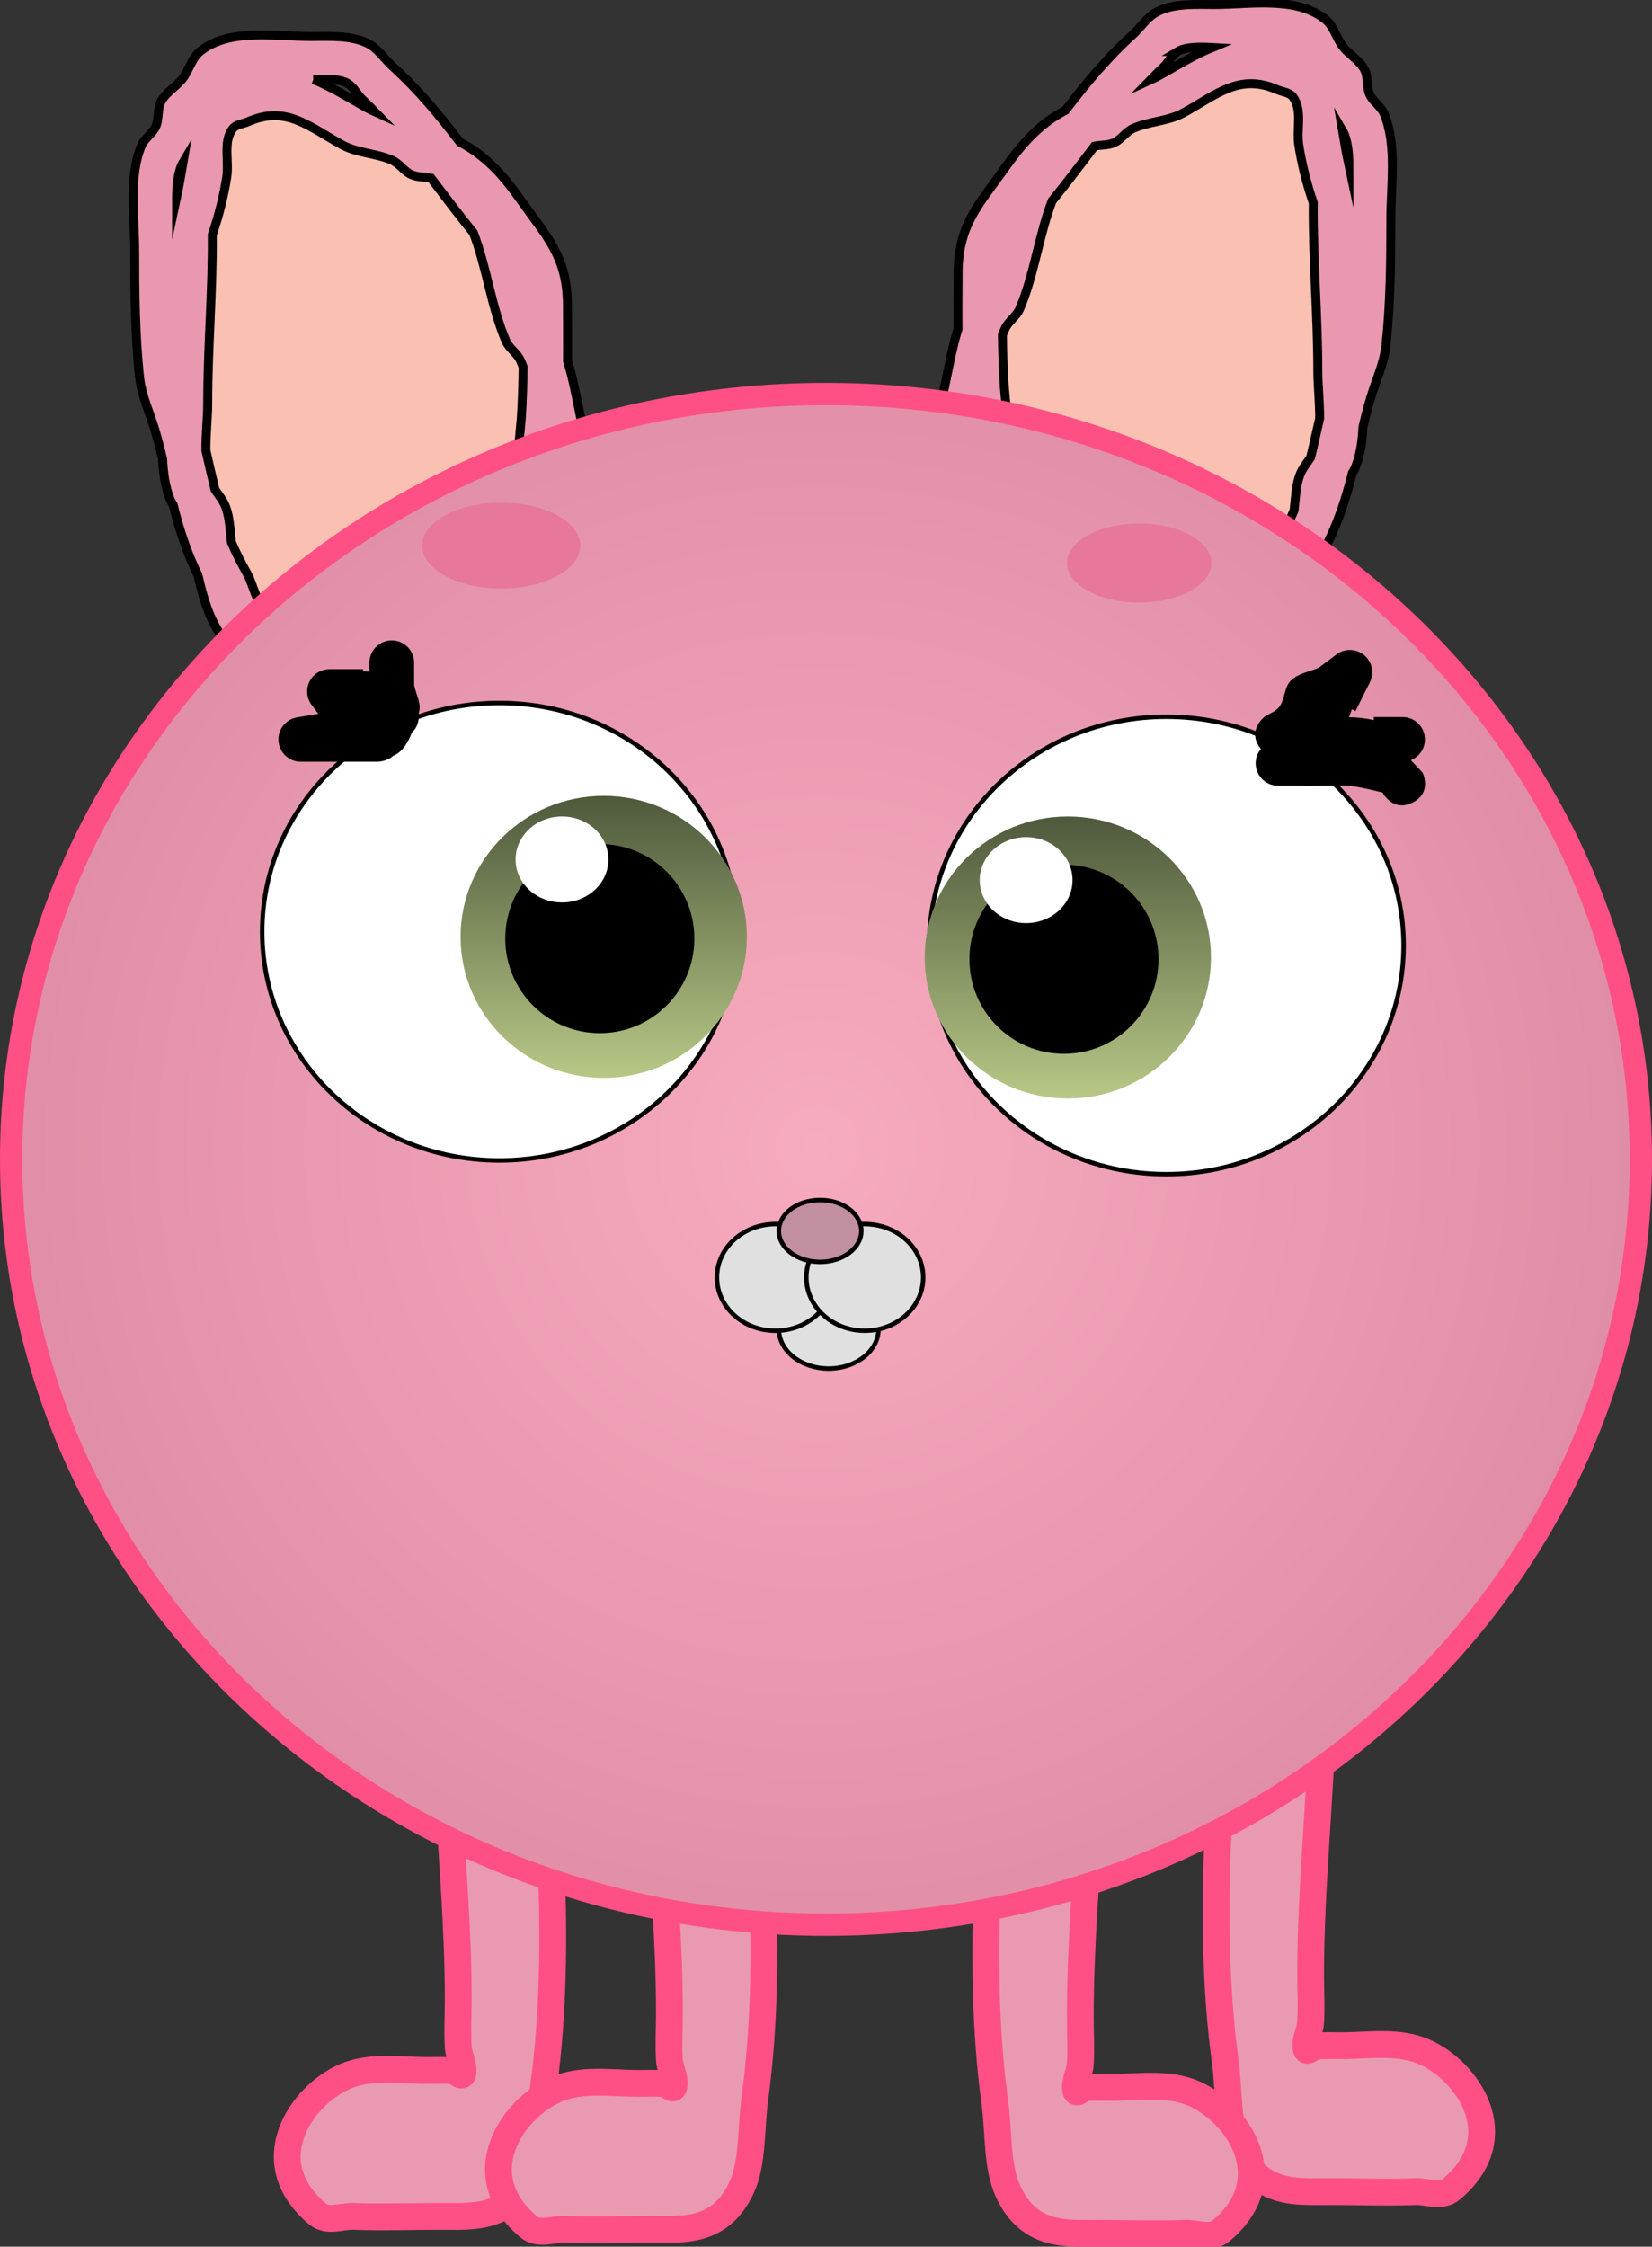 <svg version="1.1" xmlns="http://www.w3.org/2000/svg" xmlns:xlink="http://www.w3.org/1999/xlink" width="184.808" height="251.232" viewBox="0,0,184.808,251.232"><rect x="0" y="0" width="184.808" height="251.232" fill="#333333" stroke="none"/><defs><radialGradient cx="239.12" cy="168.409" r="91.154" gradientUnits="userSpaceOnUse" id="color-1"><stop offset="0" stop-color="#f7abbe"/><stop offset="1" stop-color="#e08ea7"/></radialGradient><linearGradient x1="215.132" y1="129.166" x2="215.132" y2="160.704" gradientUnits="userSpaceOnUse" id="color-2"><stop offset="0" stop-color="#4e593c"/><stop offset="1" stop-color="#b7c886"/></linearGradient><linearGradient x1="267.055" y1="131.474" x2="267.055" y2="163.012" gradientUnits="userSpaceOnUse" id="color-3"><stop offset="0" stop-color="#4e593c"/><stop offset="1" stop-color="#b7c886"/></linearGradient></defs><g transform="translate(-147.596,-40.172)"><g data-paper-data="{&quot;isPaintingLayer&quot;:true}" fill-rule="nonzero" stroke-linecap="butt" stroke-linejoin="miter" stroke-miterlimit="10" stroke-dasharray="" stroke-dashoffset="0" style="mix-blend-mode: normal"><g data-paper-data="{&quot;index&quot;:null}" stroke="#000000" stroke-width="1"><path d="M255.226,93.605l-0.271,0.531c-0.116,0.337 -0.12,0.664 0.225,0.938c1.169,0.931 0.72,-0.928 0.682,-1.767c-0.013,-0.291 -0.039,-0.669 -0.074,-1.107c-0.193,0.476 -0.342,0.844 -0.401,0.999c-0.011,0.029 -0.023,0.059 -0.036,0.088c-0.064,0.198 -0.124,0.318 -0.124,0.318zM264.036,100.859c2.498,0.9 5.134,2.582 7.648,3.642c3.63,-0.04 7.124,0.491 10.781,0.491c1.592,0 3.24,0.519 4.816,0.503c0.421,-0.094 0.819,-0.256 1.166,-0.524c1,-0.769 1.589,-3.286 2.021,-4.064c0.828,-1.491 1.383,-2.556 1.865,-3.715c0.162,-1.351 0.171,-2.743 0.662,-4c0.271,-0.693 0.768,-1.274 1.178,-1.899c0.354,-1.443 0.667,-2.897 1.003,-4.345c0.017,-1.819 -0.205,-3.728 -0.205,-5.181c0,-6.363 -0.556,-12.55 -0.504,-18.892c-0.717,-2.097 -1.271,-4.26 -1.611,-6.449c-0.277,-1.783 0.441,-3.933 -0.645,-5.373c-0.386,-0.512 -1.16,-0.55 -1.747,-0.808c-4.29,-1.885 -6.828,0.612 -10.526,2.619c-1.705,0.926 -3.794,0.915 -5.563,1.711c-0.815,0.366 -1.327,1.245 -2.144,1.608c-0.672,0.298 -1.46,0.228 -2.178,0.38c-1.539,2.017 -3.067,4.068 -4.721,6.099c-1.5,3.868 -2.005,8.364 -3.629,12.088c-0.357,0.819 -1.235,1.332 -1.608,2.144c-0.111,0.242 -0.215,0.492 -0.311,0.748c0.023,1.93 0.08,3.86 0.209,5.787c0.071,1.057 0.969,9.557 0.843,10.381c-0.408,2.666 -1.049,4.947 -2.623,5.951c1.951,0.329 3.964,0.428 5.823,1.097zM251.741,88.879c1.504,-3.761 1.834,-8.073 3.027,-11.935c-0.024,-2.142 0.01,-4.288 0.01,-6.429c0.076,-5.294 2.375,-7.518 5.271,-11.609c1.861,-2.631 3.829,-4.89 6.745,-6.402c2.289,-2.992 4.676,-5.88 7.533,-8.466c0.908,-0.822 1.591,-1.947 2.672,-2.522c1.917,-1.019 4.469,-0.827 6.539,-0.832c3.872,-0.008 9.068,-0.971 12.339,1.669c0.939,0.758 1.214,2.094 1.957,3.044c0.708,0.907 1.815,1.499 2.377,2.503c0.473,0.845 0.22,1.955 0.614,2.839c0.364,0.816 1.262,1.32 1.608,2.144c1.46,3.48 0.754,8.056 0.754,11.739c0,4.766 -0.041,9.47 -0.548,14.18c-0.217,2.011 -1.114,3.889 -1.699,5.825c-0.331,1.096 -0.614,2.208 -0.878,3.327c-0.065,1.514 -0.273,3 -0.795,4.365c-0.101,0.264 -0.237,0.512 -0.388,0.751c-0.19,0.764 -0.393,1.523 -0.619,2.275c-0.646,2.154 -1.289,3.809 -2.14,5.555c-0.832,3.602 -1.973,7.337 -5.033,8.831c-0.502,0.245 -1.047,0.334 -1.61,0.353c-1.689,0.644 -3.193,0.42 -5.403,0.447c0,0 -0.921,0 -1.645,-0.559c-3.91,-0.137 -7.762,-0.52 -11.689,-0.558c-2.846,-1.094 -5.643,-2.836 -8.43,-3.86c-2.684,-0.987 -6.006,-0.464 -8.667,-1.644c-1.178,-0.522 -2.102,-1.496 -3.215,-2.144c-1.334,-0.776 -3.866,-0.598 -4.116,-2.121c-0.43,-2.627 2.887,-4.52 3.823,-7.012l0.621,-1.261c0,0 0.012,-0.024 0.036,-0.066c0.314,-0.877 0.663,-1.706 0.95,-2.424zM297.868,54.922c-0.027,-0.057 -0.057,-0.113 -0.089,-0.167c0.225,1.318 0.44,2.605 0.718,3.904c-0.002,-1.404 -0.148,-2.733 -0.629,-3.737zM279.358,45.924c-0.684,0.41 -1.034,1.219 -1.615,1.765c-0.498,0.468 -0.982,0.944 -1.452,1.427c0.409,-0.186 0.81,-0.387 1.198,-0.609c1.938,-1.107 3.807,-2.239 5.709,-3.021c-1.469,-0.085 -2.996,-0.069 -3.841,0.438z" fill="#e998b0"/><path d="M258.182,99.8c1.574,-1.004 2.212,-3.288 2.62,-5.954c0.126,-0.824 -0.785,-9.344 -0.855,-10.4c-0.129,-1.927 -0.188,-3.872 -0.212,-5.803c0.096,-0.256 0.2,-0.508 0.311,-0.75c0.373,-0.811 1.252,-1.332 1.609,-2.151c1.624,-3.724 2.148,-8.25 3.648,-12.118c1.654,-2.031 3.197,-4.09 4.736,-6.107c0.718,-0.152 1.512,-0.083 2.183,-0.381c0.816,-0.363 1.334,-1.242 2.149,-1.609c1.77,-0.795 3.87,-0.785 5.575,-1.71c3.698,-2.007 6.252,-4.5 10.542,-2.614c0.587,0.258 1.363,0.297 1.75,0.81c1.086,1.44 0.373,3.594 0.65,5.376c0.34,2.189 0.902,4.36 1.619,6.457c-0.053,6.342 0.514,12.572 0.514,18.935c0,1.453 0.218,3.373 0.201,5.192c-0.336,1.448 -0.654,2.91 -1.008,4.353c-0.41,0.625 -0.91,1.209 -1.181,1.902c-0.491,1.257 -0.505,2.654 -0.667,4.005c-0.482,1.159 -1.042,2.228 -1.871,3.719c-0.432,0.777 -1.026,3.297 -2.027,4.067c-0.347,0.267 -0.747,0.43 -1.168,0.524c-1.576,0.015 -3.231,-0.501 -4.823,-0.501c-3.657,0 -7.17,-0.531 -10.801,-0.491c-2.514,-1.06 -5.165,-2.747 -7.662,-3.648c-1.858,-0.67 -3.88,-0.774 -5.831,-1.103z" data-paper-data="{&quot;noHover&quot;:false,&quot;origItem&quot;:[&quot;Path&quot;,{&quot;applyMatrix&quot;:true,&quot;segments&quot;:[[[415.27414,206.67186],[-3.90235,0.65796],[-3.14801,-2.00808]],[[410.02819,194.76922],[0.8153,5.33134],[-0.25211,-1.64855]],[[411.71448,174.00665],[-0.14137,2.11374],[0.25769,-3.85301]],[[412.13239,162.43346],[-0.04676,3.86097],[-0.19291,-0.51263]],[[411.51011,160.93733],[0.22263,0.48407],[-0.74642,-1.62293]],[[408.29467,156.65008],[0.71394,1.63748],[-3.24725,-7.44784]],[[401.03649,132.47498],[2.99994,7.73665],[-3.30845,-4.06168]],[[391.59494,120.27658],[3.0782,4.03474],[-1.43643,-0.3047]],[[387.2385,119.51674],[1.34309,0.59693],[-1.63239,-0.72551]],[[382.95126,116.30131],[1.62932,0.73238],[-3.53921,-1.59087]],[[371.82437,112.88017],[3.41023,1.85127],[-7.39576,-4.01485]],[[350.77233,107.64152],[8.58037,-3.77063],[-1.17477,0.51625]],[[347.27854,109.25796],[0.77256,-1.02458],[-2.17205,2.88061]],[[345.98903,120.00406],[0.55348,-3.56502],[-0.67984,4.37894]],[[342.76784,132.90211],[1.43379,-4.19303],[0.10535,12.68428]],[[341.7606,170.6864],[0,-12.72619],[0,2.90508]],[[341.35011,181.04784],[-0.03414,-3.63783],[0.67207,2.89594]],[[343.35526,189.73802],[-0.7073,-2.88629],[0.81969,1.24982]],[[345.71145,193.53508],[-0.54174,-1.386],[0.98269,2.51416]],[[347.03588,201.53564],[-0.32477,-2.70114],[0.96394,2.31856]],[[350.76572,208.96561],[-1.65661,-2.9819],[0.86385,1.55492]],[[354.80739,217.09295],[-2.00016,-1.5388],[0.69482,0.53455]],[[357.13958,218.13998],[-0.8425,-0.1887],[3.15178,0.03066]],[[366.77131,217.13335],[-3.18361,0],[7.31489,0]],[[388.33381,216.15176],[-7.26087,-0.08002],[5.02714,-2.12069]],[[403.62896,208.86679],[-4.99517,1.80069],[3.71624,-1.33965]]],&quot;closed&quot;:true}]}" fill="#fac0b1"/></g><g stroke="#000000" stroke-width="1"><path d="M210.5,96.862c-0.013,-0.03 -0.025,-0.059 -0.036,-0.088c-0.06,-0.155 -0.208,-0.523 -0.401,-0.999c-0.035,0.438 -0.061,0.816 -0.074,1.107c-0.038,0.839 -0.487,2.698 0.682,1.767c0.345,-0.275 0.341,-0.602 0.225,-0.938l-0.271,-0.531c0,0 -0.06,-0.12 -0.124,-0.318zM207.637,103.336c-1.574,-1.004 -2.215,-3.286 -2.623,-5.951c-0.126,-0.824 0.772,-9.324 0.843,-10.381c0.129,-1.927 0.186,-3.856 0.209,-5.787c-0.096,-0.256 -0.2,-0.506 -0.311,-0.748c-0.373,-0.811 -1.251,-1.325 -1.608,-2.144c-1.624,-3.724 -2.129,-8.219 -3.629,-12.088c-1.654,-2.031 -3.182,-4.082 -4.721,-6.099c-0.718,-0.152 -1.507,-0.081 -2.178,-0.38c-0.816,-0.363 -1.329,-1.242 -2.144,-1.608c-1.77,-0.795 -3.858,-0.785 -5.563,-1.711c-3.698,-2.007 -6.236,-4.505 -10.526,-2.619c-0.587,0.258 -1.361,0.296 -1.747,0.808c-1.086,1.44 -0.368,3.591 -0.645,5.373c-0.34,2.189 -0.894,4.353 -1.611,6.449c0.053,6.342 -0.504,12.529 -0.504,18.892c0,1.453 -0.222,3.362 -0.205,5.181c0.336,1.448 0.649,2.902 1.003,4.345c0.41,0.625 0.907,1.206 1.178,1.899c0.491,1.257 0.5,2.65 0.662,4c0.482,1.159 1.037,2.224 1.865,3.715c0.432,0.777 1.021,3.294 2.021,4.064c0.347,0.267 0.745,0.429 1.166,0.524c1.576,0.015 3.224,-0.503 4.816,-0.503c3.657,0 7.151,-0.531 10.781,-0.491c2.514,-1.06 5.15,-2.742 7.648,-3.642c1.858,-0.67 3.871,-0.768 5.823,-1.097zM215.06,94.877c0.024,0.042 0.036,0.066 0.036,0.066l0.621,1.261c0.936,2.492 4.253,4.385 3.823,7.012c-0.249,1.523 -2.782,1.345 -4.116,2.121c-1.113,0.648 -2.038,1.621 -3.215,2.144c-2.661,1.18 -5.983,0.657 -8.667,1.644c-2.787,1.024 -5.583,2.766 -8.43,3.86c-3.927,0.038 -7.78,0.42 -11.689,0.558c-0.724,0.559 -1.645,0.559 -1.645,0.559c-2.21,-0.027 -3.714,0.197 -5.403,-0.447c-0.563,-0.019 -1.108,-0.107 -1.61,-0.353c-3.06,-1.494 -4.201,-5.228 -5.033,-8.831c-0.851,-1.745 -1.494,-3.401 -2.14,-5.555c-0.226,-0.752 -0.429,-1.512 -0.619,-2.275c-0.152,-0.239 -0.287,-0.487 -0.388,-0.751c-0.522,-1.365 -0.729,-2.851 -0.795,-4.365c-0.264,-1.118 -0.546,-2.231 -0.878,-3.327c-0.585,-1.936 -1.483,-3.814 -1.699,-5.825c-0.507,-4.71 -0.548,-9.414 -0.548,-14.18c0,-3.683 -0.707,-8.259 0.754,-11.739c0.346,-0.824 1.244,-1.328 1.608,-2.144c0.394,-0.884 0.141,-1.994 0.614,-2.839c0.562,-1.004 1.669,-1.596 2.377,-2.503c0.743,-0.951 1.018,-2.287 1.957,-3.044c3.271,-2.639 8.467,-1.677 12.339,-1.669c2.07,0.004 4.622,-0.187 6.539,0.832c1.081,0.575 1.764,1.7 2.672,2.522c2.857,2.586 5.244,5.474 7.533,8.466c2.916,1.512 4.884,3.772 6.745,6.402c2.895,4.091 5.195,6.316 5.271,11.609c0,2.141 0.034,4.287 0.01,6.429c1.193,3.862 1.523,8.175 3.027,11.935c0.287,0.718 0.637,1.546 0.95,2.424zM167.354,62.234c0.278,-1.299 0.492,-2.586 0.718,-3.904c-0.032,0.054 -0.061,0.11 -0.089,0.167c-0.481,1.004 -0.626,2.333 -0.629,3.737zM182.653,49.06c1.902,0.782 3.771,1.914 5.709,3.021c0.389,0.222 0.789,0.424 1.198,0.609c-0.47,-0.483 -0.953,-0.959 -1.452,-1.427c-0.581,-0.546 -0.931,-1.355 -1.615,-1.765c-0.845,-0.507 -2.371,-0.523 -3.841,-0.438z" fill="#e998b0"/><path d="M201.838,104.477c-2.498,0.9 -5.149,2.587 -7.662,3.648c-3.63,-0.04 -7.143,0.491 -10.801,0.491c-1.592,0 -3.247,0.516 -4.823,0.501c-0.421,-0.094 -0.821,-0.257 -1.168,-0.524c-1,-0.769 -1.595,-3.289 -2.027,-4.067c-0.828,-1.491 -1.389,-2.56 -1.871,-3.719c-0.162,-1.351 -0.176,-2.748 -0.667,-4.005c-0.271,-0.693 -0.771,-1.277 -1.181,-1.902c-0.354,-1.443 -0.672,-2.905 -1.008,-4.353c-0.017,-1.819 0.201,-3.74 0.201,-5.192c0,-6.363 0.566,-12.593 0.514,-18.935c0.717,-2.097 1.279,-4.267 1.619,-6.457c0.277,-1.783 -0.436,-3.936 0.65,-5.376c0.386,-0.512 1.162,-0.552 1.75,-0.81c4.29,-1.885 6.844,0.607 10.542,2.614c1.705,0.926 3.805,0.915 5.575,1.71c0.815,0.366 1.333,1.246 2.149,1.609c0.672,0.298 1.465,0.229 2.183,0.381c1.539,2.017 3.082,4.076 4.736,6.107c1.5,3.868 2.024,8.394 3.648,12.118c0.357,0.819 1.235,1.339 1.609,2.151c0.111,0.242 0.215,0.494 0.311,0.75c-0.023,1.93 -0.083,3.876 -0.212,5.803c-0.071,1.057 -0.981,9.576 -0.855,10.4c0.408,2.666 1.046,4.95 2.62,5.954c-1.951,0.329 -3.973,0.433 -5.831,1.103z" data-paper-data="{&quot;noHover&quot;:false,&quot;origItem&quot;:[&quot;Path&quot;,{&quot;applyMatrix&quot;:true,&quot;segments&quot;:[[[207.63707,103.33593],[-1.95118,0.32898],[-1.57401,-1.00404]],[[205.01409,97.38461],[0.40765,2.66567],[-0.12605,-0.82428]],[[205.85724,87.00333],[-0.07068,1.05687],[0.12885,-1.9265]],[[206.0662,81.21673],[-0.02338,1.93049],[-0.09646,-0.25632]],[[205.75505,80.46866],[0.11132,0.24203],[-0.37321,-0.81147]],[[204.14734,78.32504],[0.35697,0.81874],[-1.62362,-3.72392]],[[200.51825,66.23749],[1.49997,3.86833],[-1.65422,-2.03084]],[[195.79747,60.13829],[1.5391,2.01737],[-0.71822,-0.15235]],[[193.61925,59.75837],[0.67155,0.29847],[-0.81619,-0.36275]],[[191.47563,58.15065],[0.81466,0.36619],[-1.7696,-0.79544]],[[185.91218,56.44008],[1.70511,0.92564],[-3.69788,-2.00743]],[[175.38617,53.82076],[4.29018,-1.88532],[-0.58739,0.25813]],[[173.63927,54.62898],[0.38628,-0.51229],[-1.08603,1.4403]],[[172.99452,60.00203],[0.27674,-1.78251],[-0.33992,2.18947]],[[171.38392,66.45105],[0.7169,-2.09652],[0.05267,6.34214]],[[170.8803,85.3432],[0,-6.36309],[0,1.45254]],[[170.67505,90.52392],[-0.01707,-1.81892],[0.33604,1.44797]],[[171.67763,94.86901],[-0.35365,-1.44314],[0.40984,0.62491]],[[172.85572,96.76754],[-0.27087,-0.693],[0.49135,1.25708]],[[173.51794,100.76782],[-0.16238,-1.35057],[0.48197,1.15928]],[[175.38286,104.48281],[-0.8283,-1.49095],[0.43192,0.77746]],[[177.4037,108.54648],[-1.00008,-0.7694],[0.34741,0.26728]],[[178.56979,109.06999],[-0.42125,-0.09435],[1.57589,0.01533]],[[183.38566,108.56667],[-1.5918,0],[3.65745,0]],[[194.16691,108.07588],[-3.63044,-0.04001],[2.51357,-1.06034]],[[201.81448,104.43339],[-2.49758,0.90034],[1.85812,-0.66983]]],&quot;closed&quot;:true}]}" fill="#fac0b1"/></g><path d="M201.154,235.782c1.019,-2.717 2.368,-6.109 4.319,-6.012c1.913,0.095 2.677,4.359 3.334,7.082c0.877,3.636 0.263,7.733 0.431,11.596c0.355,8.17 0.277,16.933 -0.821,24.922c-0.458,3.332 -0.192,7.174 -1.483,9.96c-2.4,5.182 -6.623,4.672 -10.192,4.681c-3.199,0 -6.418,0.123 -9.615,0c-1.346,-0.052 -2.858,0.705 -4.034,-0.288c-6.914,-5.842 -1.78,-13.21 3.03,-15.325c2.878,-1.265 6.128,-0.719 9.081,-0.701c1.038,0.007 2.078,-0.048 3.115,0.037c0.354,0.029 0.939,0.817 1.043,0.305c0.198,-0.975 -0.442,-1.948 -0.504,-2.963c-0.107,-1.74 -0.001,-3.496 0,-5.244c0.002,-8.091 -0.737,-16.113 -1.146,-24.18c0,0 -0.192,-3.776 2.301,-4.066c0.452,-0.053 0.828,0.028 1.141,0.196z" fill="#e99ab0" stroke="#ff5085" stroke-width="3"/><path d="M224.779,237.228c1.019,-2.717 2.368,-6.109 4.319,-6.012c1.913,0.095 2.677,4.359 3.334,7.082c0.877,3.636 0.263,7.733 0.431,11.596c0.355,8.17 0.277,16.933 -0.821,24.922c-0.458,3.332 -0.192,7.174 -1.483,9.96c-2.4,5.182 -6.623,4.672 -10.192,4.681c-3.199,0 -6.418,0.123 -9.615,0c-1.346,-0.052 -2.858,0.705 -4.034,-0.288c-6.914,-5.842 -1.78,-13.21 3.03,-15.325c2.878,-1.265 6.128,-0.719 9.081,-0.701c1.038,0.007 2.078,-0.049 3.115,0.037c0.354,0.029 0.939,0.817 1.043,0.305c0.198,-0.975 -0.442,-1.948 -0.504,-2.963c-0.107,-1.74 -0.001,-3.496 0,-5.244c0.002,-8.091 -0.737,-16.113 -1.146,-24.18c0,0 -0.192,-3.776 2.301,-4.066c0.452,-0.053 0.828,0.028 1.141,0.196z" fill="#e99ab0" stroke="#ff5085" stroke-width="3"/><path d="M293.061,232.818c2.493,0.29 2.301,4.066 2.301,4.066c-0.41,8.067 -1.149,16.089 -1.146,24.18c0.001,1.748 0.107,3.503 0,5.244c-0.062,1.016 -0.702,1.988 -0.504,2.963c0.104,0.513 0.69,-0.276 1.043,-0.305c1.037,-0.085 2.076,-0.03 3.115,-0.037c2.953,-0.019 6.203,-0.564 9.081,0.701c4.81,2.114 9.944,9.482 3.03,15.325c-1.176,0.993 -2.688,0.237 -4.034,0.288c-3.197,0.123 -6.417,0 -9.615,0c-3.569,-0.009 -7.792,0.501 -10.192,-4.681c-1.29,-2.786 -1.025,-6.628 -1.483,-9.96c-1.098,-7.988 -1.175,-16.752 -0.821,-24.922c0.168,-3.863 -0.446,-7.96 0.431,-11.596c0.657,-2.723 1.421,-6.987 3.334,-7.082c1.951,-0.097 3.3,3.295 4.319,6.012c0.313,-0.168 0.689,-0.249 1.141,-0.196z" data-paper-data="{&quot;index&quot;:null}" fill="#e99ab0" stroke="#ff5085" stroke-width="3"/><path d="M267.292,237.479c2.493,0.29 2.301,4.066 2.301,4.066c-0.41,8.067 -1.149,16.089 -1.146,24.18c0.001,1.748 0.107,3.503 0,5.244c-0.062,1.016 -0.702,1.988 -0.504,2.963c0.104,0.513 0.69,-0.276 1.043,-0.305c1.037,-0.085 2.076,-0.03 3.115,-0.037c2.953,-0.019 6.203,-0.564 9.081,0.701c4.81,2.114 9.944,9.482 3.03,15.325c-1.176,0.993 -2.688,0.237 -4.034,0.288c-3.197,0.123 -6.417,0 -9.615,0c-3.569,-0.009 -7.792,0.501 -10.192,-4.681c-1.29,-2.786 -1.025,-6.628 -1.483,-9.96c-1.098,-7.988 -1.175,-16.752 -0.821,-24.922c0.168,-3.863 -0.446,-7.96 0.431,-11.596c0.657,-2.723 1.421,-6.987 3.334,-7.082c1.951,-0.097 3.3,3.295 4.319,6.012c0.313,-0.168 0.689,-0.249 1.141,-0.196z" data-paper-data="{&quot;index&quot;:null}" fill="#e99ab0" stroke="#ff5085" stroke-width="3"/><path d="M331.154,169.815c0,47.263 -40.811,85.577 -91.154,85.577c-50.343,0 -91.154,-38.314 -91.154,-85.577c0,-47.263 40.811,-85.577 91.154,-85.577c50.343,0 91.154,38.314 91.154,85.577z" fill="url(#color-1)" stroke="#ff5085" stroke-width="2.5"/><path d="M230,144.358c0,14.126 -11.882,25.577 -26.538,25.577c-14.657,0 -26.538,-11.451 -26.538,-25.577c0,-14.126 11.882,-25.577 26.538,-25.577c14.657,0 26.538,11.451 26.538,25.577z" fill="#ffffff" stroke="#000000" stroke-width="0.5"/><path d="M304.615,145.897c0,14.126 -11.882,25.577 -26.538,25.577c-14.657,0 -26.538,-11.451 -26.538,-25.577c0,-14.126 11.882,-25.577 26.538,-25.577c14.657,0 26.538,11.451 26.538,25.577z" fill="#ffffff" stroke="#000000" stroke-width="0.5"/><g stroke="none" stroke-width="0"><path d="M231.144,144.935c0,8.709 -7.169,15.769 -16.012,15.769c-8.843,0 -16.012,-7.06 -16.012,-15.769c0,-8.709 7.169,-15.769 16.012,-15.769c8.843,0 16.012,7.06 16.012,15.769z" fill="url(#color-2)"/><path d="M225.274,145.127c0,5.841 -4.735,10.577 -10.577,10.577c-5.841,0 -10.577,-4.735 -10.577,-10.577c0,-5.841 4.735,-10.577 10.577,-10.577c5.841,0 10.577,4.735 10.577,10.577z" fill="#000000"/><path d="M215.658,136.281c0,2.655 -2.325,4.808 -5.192,4.808c-2.868,0 -5.192,-2.152 -5.192,-4.808c0,-2.655 2.325,-4.808 5.192,-4.808c2.868,0 5.192,2.152 5.192,4.808z" fill="#ffffff"/></g><g stroke="none" stroke-width="0"><path d="M283.067,147.243c0,8.709 -7.169,15.769 -16.012,15.769c-8.843,0 -16.012,-7.06 -16.012,-15.769c0,-8.709 7.169,-15.769 16.012,-15.769c8.843,0 16.012,7.06 16.012,15.769z" fill="url(#color-3)"/><path d="M277.197,147.435c0,5.841 -4.735,10.577 -10.577,10.577c-5.841,0 -10.577,-4.735 -10.577,-10.577c0,-5.841 4.735,-10.577 10.577,-10.577c5.841,0 10.577,4.735 10.577,10.577z" fill="#000000"/><path d="M267.581,138.589c0,2.655 -2.325,4.808 -5.192,4.808c-2.868,0 -5.192,-2.152 -5.192,-4.808c0,-2.655 2.325,-4.808 5.192,-4.808c2.868,0 5.192,2.152 5.192,4.808z" fill="#ffffff"/></g><path d="M212.514,101.18c0,2.655 -3.961,4.808 -8.846,4.808c-4.886,0 -8.846,-2.152 -8.846,-4.808c0,-2.655 3.961,-4.808 8.846,-4.808c4.886,0 8.846,2.152 8.846,4.808z" fill="#e8789a" stroke="none" stroke-width="0"/><path d="M283.117,103.137c0,2.443 -3.616,4.423 -8.077,4.423c-4.461,0 -8.077,-1.98 -8.077,-4.423c0,-2.443 3.616,-4.423 8.077,-4.423c4.461,0 8.077,1.98 8.077,4.423z" fill="#e8789a" stroke="none" stroke-width="0"/><path d="M245.874,188.785c0,2.443 -2.497,4.423 -5.577,4.423c-3.08,0 -5.577,-1.98 -5.577,-4.423c0,-2.443 2.497,-4.423 5.577,-4.423c3.08,0 5.577,1.98 5.577,4.423z" fill="#e0e0e0" stroke="#000000" stroke-width="0.5"/><g fill="#e0e0e0" stroke="#000000" stroke-width="0.5"><path d="M240.874,183.015c0,3.292 -2.927,5.962 -6.538,5.962c-3.611,0 -6.538,-2.669 -6.538,-5.962c0,-3.292 2.927,-5.962 6.538,-5.962c3.611,0 6.538,2.669 6.538,5.962z"/><path d="M250.874,183.015c0,3.292 -2.927,5.962 -6.538,5.962c-3.611,0 -6.538,-2.669 -6.538,-5.962c0,-3.292 2.927,-5.962 6.538,-5.962c3.611,0 6.538,2.669 6.538,5.962z"/></g><path d="M243.951,177.823c0,1.912 -2.066,3.462 -4.615,3.462c-2.549,0 -4.615,-1.55 -4.615,-3.462c0,-1.912 2.066,-3.462 4.615,-3.462c2.549,0 4.615,1.55 4.615,3.462z" fill="#c18fa0" stroke="#000000" stroke-width="0.5"/><path d="M194.45,119.87c-0.003,0.01 -0.007,0.021 -0.01,0.031c0.039,0.441 0.032,1.465 -0.741,2.148c-0.469,1.168 -1.097,2.238 -2.103,2.637c-0.738,0.671 -1.779,0.671 -1.779,0.671c-1.965,0 -3.93,0 -5.895,0h-2.68v0c-1.381,0 -2.5,-1.119 -2.5,-2.5c0,-1.255 0.925,-2.294 2.13,-2.473l2.334,-0.389l-0.733,-0.977c-0.323,-0.421 -0.515,-0.948 -0.515,-1.52c0,-1.381 1.119,-2.5 2.5,-2.5h3.751v0.243c0.24,0.002 0.478,0.017 0.715,0.048v-1.006c0,-1.381 1.119,-2.5 2.5,-2.5c1.381,0 2.5,1.119 2.5,2.5v2.501c0.196,1.031 0.856,2.097 0.525,3.087z" fill="#000000" stroke="none" stroke-width="0.5"/><path d="M305.618,129.916c-2.236,1.118 -3.354,-1.118 -3.354,-1.118l0.286,0.062c-1.391,-0.319 -2.773,-0.694 -4.191,-0.836c-0.329,-0.033 -4.923,0.067 -5.113,0.012h-2.68c-1.381,0 -2.5,-1.119 -2.5,-2.5c0,-0.612 0.22,-1.172 0.585,-1.607c-0.028,-0.035 -0.057,-0.071 -0.085,-0.109c-1.5,-2 0.5,-3.5 0.5,-3.5c0.553,-0.376 1.266,-0.587 1.659,-1.128c0.627,-0.862 0.526,-2.181 1.288,-2.927c0.822,-0.804 2.077,-0.979 3.133,-1.443l1.938,-1.454c0.421,-0.323 0.948,-0.515 1.52,-0.515c1.381,0 2.5,1.119 2.5,2.5c0,0.42 -0.104,0.816 -0.286,1.163l-1.585,3.17l-0.405,-0.202c-0.103,0.304 -0.213,0.605 -0.329,0.902c0.92,-0.013 1.842,0.101 2.785,0.306v-0.336h3.215c1.381,0 2.5,1.119 2.5,2.5c0,1.054 -0.652,1.955 -1.575,2.323l1.311,1.382c0,0 1.118,2.236 -1.118,3.354z" fill="#000000" stroke="none" stroke-width="0.5"/></g></g></svg>